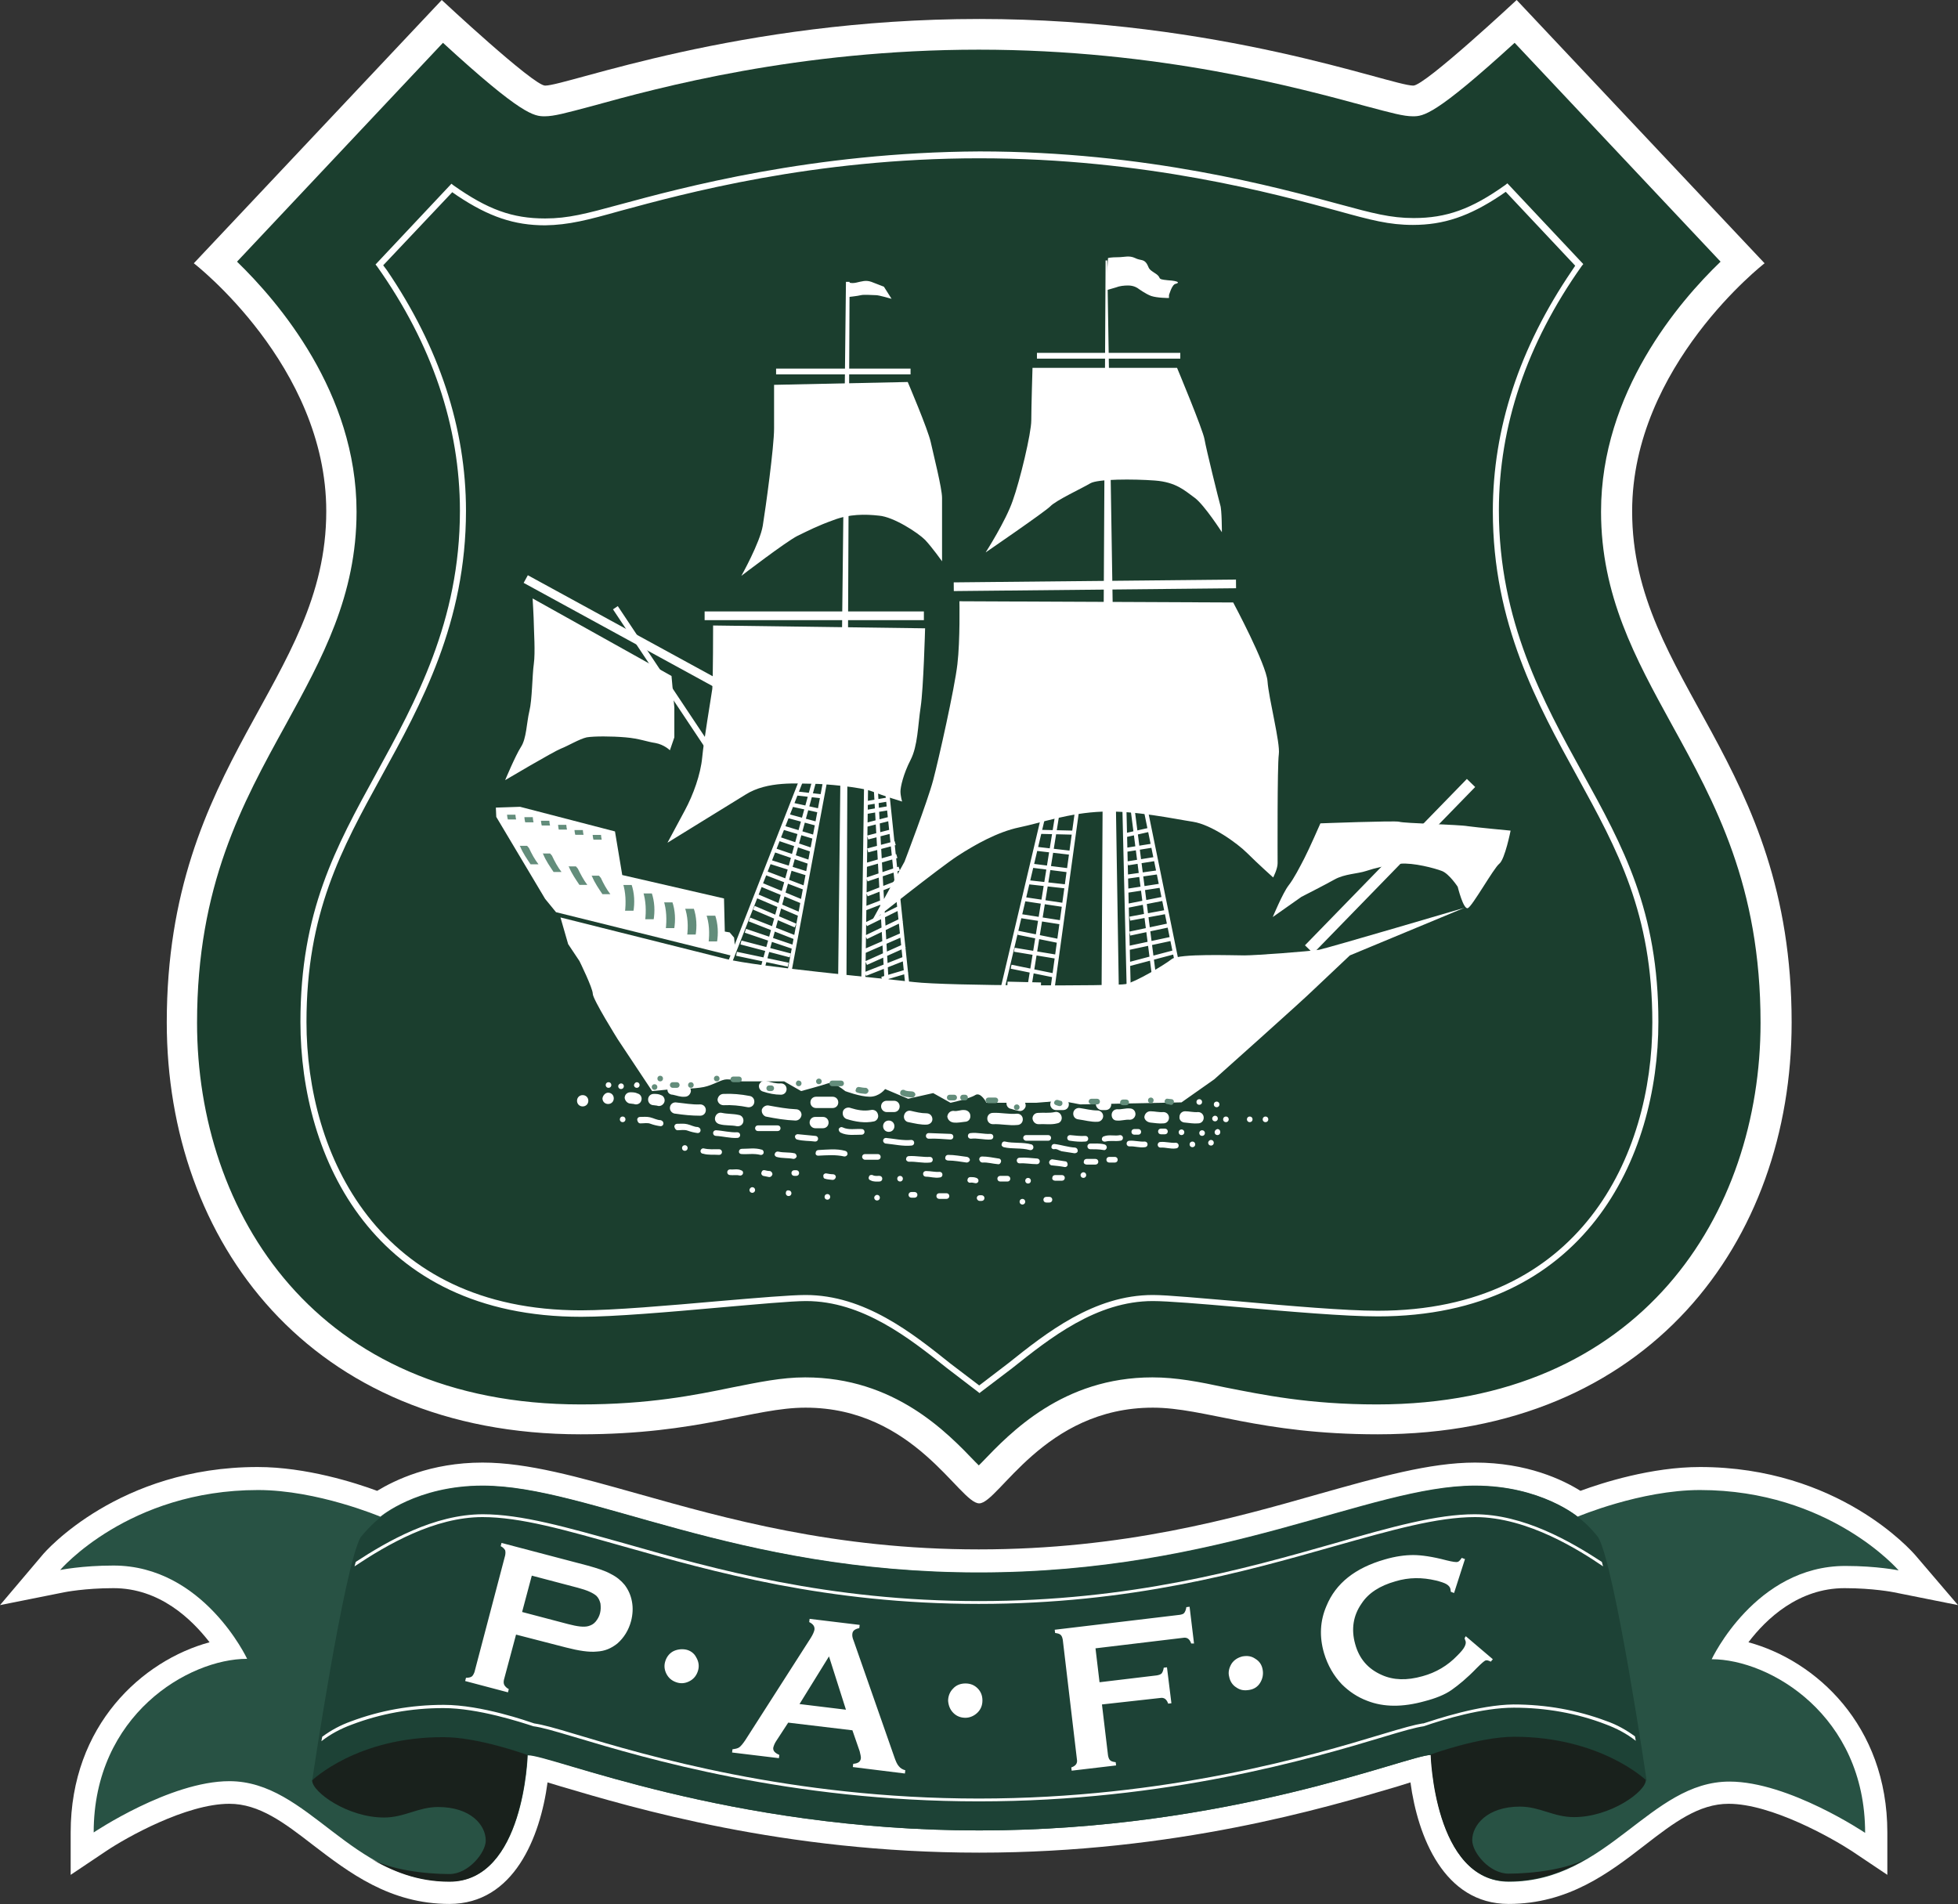 <?xml version="1.0" encoding="utf-8"?>
<!-- Generator: Adobe Illustrator 23.1.0, SVG Export Plug-In . SVG Version: 6.00 Build 0)  -->
<svg version="1.1" id="Layer_1" xmlns:v="https://vecta.io/nano"
	 xmlns="http://www.w3.org/2000/svg" xmlns:xlink="http://www.w3.org/1999/xlink" x="0px" y="0px" width="484.9px" height="471.6px"
	 viewBox="0 0 484.9 471.6" style="enable-background:new 0 0 484.9 471.6;" xml:space="preserve">
<rect x="0" y="0" width="484.9" height="471.6" fill="#333333" stroke="none"/>
<style type="text/css">
	.st0{fill:#FFFFFF;}
	.st1{fill:#1B3E2E;}
	.st2{clip-path:url(#SVGID_2_);}
	.st3{fill:#285244;}
	.st4{fill:#1D4236;}
	.st5{fill:#19211C;}
	.st6{fill-rule:evenodd;clip-rule:evenodd;fill:#FFFFFF;}
	.st7{fill:none;stroke:#FFFFFF;stroke-width:1.432;stroke-miterlimit:3.484;}
	.st8{fill:none;stroke:#FFFFFF;stroke-width:2.155;stroke-miterlimit:3.484;}
	.st9{fill:none;stroke:#FFFFFF;stroke-width:2.865;stroke-miterlimit:3.484;}
	.st10{fill-rule:evenodd;clip-rule:evenodd;fill:#638D7B;}
	.st11{fill:none;stroke:#FFFFFF;stroke-width:0.723;stroke-linejoin:round;stroke-miterlimit:3.484;}
	.st12{fill:none;stroke:#FFFFFF;stroke-width:1.001;stroke-miterlimit:3.484;}
</style>
<path class="st0" d="M242.5,372.3c4.8,0,16-23.7,43-23.7c12.9,0,26.3,6.6,55.7,6.6c67.2,0,102.5-47.8,102.5-102
	c0-64.9-39.5-84.3-39.5-126.6c0-36,32.8-61.4,32.8-61.4L375.6,0c0,0-22.7,21.2-25.6,21.2c-5.5,0-47.9-16.5-107.5-16.5
	S140.5,21.2,135,21.2c-2.9,0-25.6-21.2-25.6-21.2L48,65.2c0,0,32.8,25.3,32.8,61.4c0,42.3-39.5,61.7-39.5,126.6
	c0,54.1,35.3,102,102.5,102c29.3,0,42.8-6.6,55.7-6.6C226.5,348.6,237.6,372.3,242.5,372.3"/>
<path class="st1" d="M58.7,64.8c10.2,9.9,29.6,32.4,29.6,61.9c0,20.8-8.5,36.3-17.5,52.7c-10.8,19.6-22,39.9-22,73.9
	c0,47,29.4,94.5,95,94.5c16.9,0,28.3-2.3,37.5-4.2c6.6-1.3,12.2-2.5,18.1-2.5c22.2,0,35.2,13.7,42.2,21l0.8,0.8l0.8-0.8
	c7-7.3,20-21,42.2-21c5.9,0,11.6,1.1,18.1,2.5c9.2,1.8,20.6,4.2,37.5,4.2c65.6,0,95-47.4,95-94.5c0-34-11.2-54.3-22-73.9
	c-9-16.4-17.5-31.9-17.5-52.7c0-29.5,19.3-52,29.6-61.9l-51-54.2c-19.7,18-22.6,18.2-25.2,18.2c-2.3,0-5.2-0.8-11.6-2.5
	c-16.6-4.5-51.2-14-95.9-14s-79.3,9.4-95.9,14c-6.4,1.7-9.3,2.5-11.6,2.5c-2.6,0-5.6-0.2-25.2-18.2L58.7,64.8"/>
<path class="st0" d="M153.7,52.2L153.7,52.2c15.5-4.2,47.7-13,88.8-13s73.3,8.8,88.7,13c8.3,2.3,12.8,3.5,18.7,3.5
	c7.6,0,13.9-2.1,21.7-7.3l1.3-0.9l17.2,18.3l-0.8,1.2c-13,19.1-19.6,39.1-19.6,59.6c0,27.8,11.1,47.9,20.9,65.7
	c10,18.2,18.6,33.9,18.6,60.9c0,32.9-17.8,71.4-68,71.4c-8,0-21.9-1.2-34.1-2.3c-9.7-0.8-17.9-1.6-21.6-1.6
	c-14.6,0-26.4,9.4-35.8,16.9c0,0-7.2,5.5-7.2,5.5l-7.1-5.4c-9.5-7.6-21.3-17-35.9-17c-3.7,0-11.9,0.7-21.3,1.5
	c-12.5,1.1-26.3,2.3-34.3,2.3c-50.2,0-68-38.5-68-71.4c0-27,8.6-42.7,18.6-60.9c9.8-17.8,20.9-38,20.9-65.7
	c0-20.4-6.6-40.5-19.6-59.6l-0.9-1.2L112,47.6l1.3,0.9c7.8,5.2,14.1,7.3,21.7,7.3C140.9,55.7,145.5,54.5,153.7,52.2L153.7,52.2z
	 M153.3,50.7c-8.1,2.2-12.6,3.4-18.3,3.4c-8.1,0-14.2-2.2-22.7-8.2l-0.5-0.4l-18.8,20l0.4,0.5c13.6,19.2,20.5,39.6,20.5,60.5
	c0,27.4-11,47.3-20.7,65c-10.1,18.4-18.8,34.2-18.8,61.6c0,33.7,18.2,73,69.5,73c8.1,0,22-1.2,34.3-2.3c9.2-0.8,17.8-1.6,21.4-1.6
	c14,0,25.6,9.2,34.9,16.6l8.1,6.2c0.1-0.1,0.2-0.2,0.2-0.2l7.9-6c9.3-7.4,20.8-16.6,34.8-16.6c3.6,0,12.2,0.7,21.2,1.5
	c12.5,1.1,26.4,2.3,34.5,2.3c51.3,0,69.5-39.3,69.5-73c0-27.4-8.7-43.3-18.8-61.6c-9.7-17.6-20.7-37.6-20.7-65
	c0-20.9,6.9-41.3,20.5-60.5l0.4-0.5l-18.8-20l-0.5,0.4c-8.4,6-14.6,8.2-22.7,8.2c-5.7,0-10.2-1.2-18.3-3.4
	c-15.5-4.2-47.9-13.1-89.2-13.1C201.2,37.7,168.8,46.5,153.3,50.7"/>
<g>
	<defs>
		<rect id="SVGID_1_" y="361.3" width="484.9" height="110.3"/>
	</defs>
	<clipPath id="SVGID_2_">
		<use xlink:href="#SVGID_1_"  style="overflow:visible;"/>
	</clipPath>
	<g class="st2">
		<path class="st0" d="M326.9,369.9c-21.7,6.2-48.7,13.8-84.5,13.8s-62.8-7.7-84.5-13.8c-14.6-4.1-27.2-7.7-38.4-7.7
			c-12.9,0-21.8,4.4-26.1,7c-5.4-2-17.6-5.9-29.6-5.9c-34.3,0-52.6,20.9-53.3,21.8L0,397.5l16-3.2c0,0,5-1,12.1-1
			c11.4,0,19.3,7.6,23.8,13.4c-16.6,4.5-34.4,20.5-34.4,47.1v10.5l8.8-5.9c4.9-3.3,19.8-11.7,30.5-11.7c7.4,0,13.6,4.7,20.7,10.2
			c8.9,6.8,19,14.6,33.8,14.6c16,0,22.5-16.6,24.3-30.1l3.3,1c17.9,5.3,55.1,16.4,103.6,16.4s85.7-11.1,103.6-16.4l3.2-1
			c1.8,13.4,8.3,30.1,24.3,30.1c14.8,0,24.9-7.7,33.8-14.6c7.1-5.5,13.3-10.2,20.7-10.2c10.6,0,25.6,8.5,30.5,11.7l8.8,5.9l0-10.5
			c0-26.6-17.8-42.6-34.4-47.1c4.4-5.8,12.4-13.4,23.8-13.4c7.1,0,12.1,1,12.1,1l16,3.2l-10.6-12.4c-0.8-0.9-19-21.8-53.3-21.8
			c-12,0-24.2,3.9-29.6,5.9c-4.3-2.7-13.2-7-26.1-7C354.1,362.2,341.5,365.8,326.9,369.9"/>
	</g>
</g>
<path class="st3" d="M242.5,453.3c62.1,0,106.2-18.7,111.9-18.7c0,0,0.8,31.4,19.3,31.4c24.5,0,34.9-24.8,54.6-24.8
	c14.7,0,33.6,12.7,33.6,12.7c0-29.1-23.6-43-38-43c0,0,10.8-23.1,33.1-23.1c7.9,0,13.2,1.1,13.2,1.1S453.1,369,421,369
	c-14.7,0-30.3,6.6-30.3,6.6s-9.1-7.7-25.4-7.7c-26.3,0-62.3,21.5-122.9,21.5s-96.6-21.5-122.9-21.5c-16.3,0-25.3,7.7-25.3,7.7
	S78.6,369,63.9,369c-32.1,0-49,19.8-49,19.8s5.4-1.1,13.2-1.1c22.3,0,33.1,23.1,33.1,23.1c-14.5,0-38,13.9-38,43
	c0,0,18.9-12.7,33.6-12.7c19.7,0,30,24.8,54.6,24.8c18.5,0,19.3-31.4,19.3-31.4C136.2,434.5,180.3,453.3,242.5,453.3"/>
<path class="st4" d="M242.5,453.3c62.1,0,106.2-18.7,111.9-18.7c0,0,12-4.4,20.7-4.4c21.5,0,32.7,10.8,32.7,10.8s-7.8-53-12-60.3
	c-2.5-3.2-5-5-5-5s-9.1-7.7-25.4-7.7c-26.3,0-62.3,21.5-122.9,21.5s-96.6-21.5-122.9-21.5c-16.3,0-25.3,7.7-25.3,7.7s-2.4,1.8-5,5
	c-4.1,7.3-12,60.3-12,60.3s11.2-10.7,32.7-10.7c8.7,0,20.7,4.4,20.7,4.4C136.2,434.5,180.3,453.3,242.5,453.3"/>
<path class="st0" d="M330.5,382.2L330.5,382.2c-22.5,6.4-50.5,14.3-88,14.3s-65.5-7.9-87.9-14.3c-14.3-4-25.5-7.2-35-7.2
	c-12.1,0-23.7,6.7-31.5,11.8l-0.3,1.1c8.1-5.4,19.8-12.2,31.7-12.2c9.4,0,20.5,3.2,34.7,7.2c22.6,6.4,50.6,14.3,88.2,14.3
	s65.6-7.9,88.1-14.3c14.2-4,25.4-7.2,34.8-7.2c13.1,0,26.1,8.4,31.7,12.2l-0.3-1.1c-7.8-5.1-19.4-11.8-31.5-11.8
	C355.9,375,344.7,378.1,330.5,382.2 M352.5,426.8L352.5,426.8l-0.2,0c-1.9,0.3-4.8,1.1-10.1,2.7c-17.2,5.2-53.1,15.9-99.8,15.9
	c-46.6,0-82.5-10.7-99.8-15.9c-5.3-1.6-8.2-2.4-10.3-2.7c-1.5-0.5-13-4.6-22.4-4.6c-8.1,0-15.8,1.4-23,4.1c-2.5,0.9-4.8,2.1-7.1,3.8
	l-0.2,1.1c2.3-1.8,4.8-3.1,7.5-4.1c7.1-2.7,14.7-4.1,22.7-4.1c8.6,0,19.2,3.5,22.3,4.5c2.2,0.3,4.9,1.1,10.3,2.7
	c17.3,5.2,53.3,15.9,100,15.9c46.7,0,82.7-10.7,100-15.9c5.3-1.6,8.1-2.4,10.2-2.7c4.9-1.7,14.5-4.6,22.3-4.6c8,0,15.7,1.4,22.7,4.1
	c2.7,1,5.2,2.3,7.5,4.1l-0.2-1.1c-2.2-1.6-4.5-2.9-7.1-3.8c-7.2-2.7-14.9-4.1-23-4.1C366.3,422.2,355.6,425.8,352.5,426.8"/>
<path class="st5" d="M77.3,440.9c0,2.9,8.8,9.2,17.8,9.2c5.1,0,8.4-2.6,13.4-2.6c8.1,0,11.8,4.5,11.8,8.3c0,3-4.3,8.3-9,8.3
	c-5.7,0-15.1-1-20.1-4.2c5.8,3.5,12.2,6.1,20.1,6.1c18.5,0,19.3-31.4,19.3-31.4s-12-4.4-20.7-4.4C88.4,430.1,77.3,440.9,77.3,440.9
	 M375,430.1c-8.7,0-20.7,4.4-20.7,4.4s0.8,31.4,19.3,31.4c7.9,0,14.4-2.6,20.1-6.1c-5,3.2-14.5,4.2-20.1,4.2c-4.7,0-9-5.2-9-8.3
	c0-3.7,3.7-8.3,11.8-8.3c5,0,8.3,2.6,13.4,2.6c9,0,17.8-6.3,17.8-9.2C407.7,440.9,396.5,430.1,375,430.1"/>
<g>
	<path class="st0" d="M129.3,399.2l11.4,3c2.3,0.6,3.9,0.8,5,0.5c0.7-0.2,1.3-0.5,1.8-1.1c0.5-0.6,0.9-1.3,1.1-2.1
		c0.2-0.8,0.2-1.6,0.1-2.4c-0.2-0.8-0.5-1.4-1-1.9c-0.8-0.7-2.3-1.4-4.6-2l-11.4-3L129.3,399.2z M127.8,404.8l-3,11.2
		c-0.1,0.5-0.1,0.9,0.1,1.3c0.2,0.3,0.5,0.7,1.1,1l-0.2,0.8l-10.6-2.8l0.2-0.8c0.6,0,1.1-0.1,1.4-0.3c0.3-0.2,0.5-0.6,0.7-1.1
		l7.6-28.9c0.1-0.5,0.1-0.9,0-1.3c-0.2-0.3-0.5-0.7-1.1-1l0.2-0.8l21.3,5.6c2.5,0.7,4.4,1.3,5.8,2.1c1.4,0.7,2.5,1.6,3.4,2.7
		c0.9,1.2,1.5,2.5,1.8,4.1c0.3,1.6,0.2,3.2-0.2,4.8c-0.6,2.3-1.8,4.2-3.4,5.6c-1.5,1.2-3.1,1.9-5.1,2c-1.9,0.2-4.5-0.2-7.6-1
		L127.8,404.8 M169.8,408.5c1.1,0.2,2.1,0.9,2.6,1.9c0.6,1,0.8,2.1,0.5,3.2c-0.3,1.1-0.9,2-1.9,2.6c-1,0.6-2.1,0.8-3.2,0.5
		c-1.1-0.3-2-0.9-2.6-1.9c-0.6-1-0.8-2.1-0.5-3.2c0.3-1.1,0.9-2,1.9-2.6C167.5,408.5,168.7,408.3,169.8,408.5 M209.5,423.4
		l-4.2-13.2l-7.3,11.8L209.5,423.4z M211.1,428.5l-15.9-1.9l-3,4.6c-0.4,0.6-0.6,1.2-0.7,1.6c-0.1,0.8,0.4,1.3,1.5,1.8l-0.1,0.8
		l-11.6-1.4l0.1-0.8c0.7-0.1,1.3-0.2,1.7-0.5s0.9-0.9,1.5-1.8l16.2-25.3c0.5-0.8,0.8-1.5,0.9-2c0.1-0.8-0.3-1.4-1.3-1.9l0.1-0.8
		l12.4,1.5l-0.1,0.8c-1,0.2-1.6,0.6-1.7,1.3c-0.1,0.5,0,1.1,0.3,1.8l10,28.6c0.4,1.2,0.8,2.1,1.2,2.5c0.4,0.5,0.9,0.8,1.6,1
		l-0.1,0.8l-12.9-1.6l0.1-0.8c1.2-0.1,1.8-0.5,1.9-1.4c0-0.4-0.1-0.9-0.3-1.7L211.1,428.5 M239.1,416.9c1.2,0,2.2,0.4,3,1.2
		c0.8,0.8,1.2,1.8,1.2,3c0,1.2-0.4,2.2-1.2,3c-0.8,0.8-1.9,1.3-3,1.3c-1.2,0-2.2-0.4-3-1.2s-1.2-1.8-1.3-3c0-1.1,0.4-2.2,1.2-3
		C236.8,417.3,237.9,416.9,239.1,416.9 M272.9,422.1l1.5,12.6c0.1,0.5,0.2,0.9,0.5,1.2s0.7,0.4,1.4,0.5l0.1,0.8l-11,1.3l-0.1-0.8
		c0.6-0.2,1-0.5,1.2-0.8s0.3-0.7,0.2-1.2l-3.5-29.6c-0.1-0.5-0.2-0.9-0.5-1.2s-0.7-0.4-1.4-0.5l-0.1-0.8l31-3.7
		c0.5-0.1,0.9-0.2,1.1-0.5c0.2-0.3,0.4-0.7,0.5-1.4l0.8-0.1l1.1,9.1L295,407c-0.2-0.6-0.5-1-0.8-1.2c-0.3-0.2-0.7-0.3-1.2-0.2
		l-21.7,2.6l1,8.4l14.2-1.7c0.5-0.1,0.9-0.2,1.2-0.5c0.2-0.3,0.4-0.7,0.5-1.4l0.8-0.1l1.1,8.9l-0.8,0.1c-0.2-0.6-0.5-1-0.8-1.2
		c-0.3-0.2-0.7-0.3-1.2-0.2L272.9,422.1 M307.7,410.2c1.2-0.2,2.2-0.1,3.2,0.6c1,0.6,1.6,1.5,1.8,2.7c0.2,1.1,0,2.2-0.6,3.2
		c-0.6,1-1.5,1.6-2.7,1.8c-1.2,0.2-2.2,0.1-3.2-0.6c-1-0.6-1.6-1.6-1.8-2.7c-0.3-1.1,0-2.2,0.6-3.2
		C305.6,411.1,306.5,410.5,307.7,410.2 M363,405.2l6.7,5.7l-0.5,0.6c-0.6-0.3-1-0.4-1.3-0.3s-1,0.7-2.2,1.9
		c-2.4,2.5-4.5,4.2-6.2,5.4s-4,2.1-6.7,2.8c-5.4,1.5-10.1,1.5-14.2-0.1c-2.4-0.9-4.5-2.3-6.3-4.1c-2-2.1-3.5-4.7-4.4-7.7
		c-1.2-4.1-1-8,0.6-11.7c2.3-5.6,7.1-9.4,14.4-11.5c2.7-0.8,5.1-1.1,7.1-1.1s4.8,0.4,8.2,1.3c1.6,0.4,2.5,0.5,2.8,0.4
		c0.3-0.1,0.6-0.4,1-1l0.8,0.3l-2.7,8.4l-0.8-0.3c0-0.2-0.1-0.5-0.1-0.7c-0.1-0.5-0.5-0.9-1-1.2s-1.4-0.6-2.6-0.9
		c-3.4-0.8-6.7-0.8-10,0.2c-3.9,1.1-6.7,2.9-8.4,5.5c-2.1,3-2.6,6.4-1.6,10c1,3.7,3.2,6.2,6.6,7.7c2.9,1.3,6.2,1.4,10.1,0.3
		c3.3-0.9,6.2-2.6,8.6-5.1c0.9-0.9,1.5-1.6,1.8-2.2s0.4-1.1,0.2-1.5c-0.1-0.2-0.1-0.4-0.2-0.6L363,405.2"/>
	<path class="st6" d="M191.8,95.3l33-0.7c0,0,5,11.7,5.7,14.9c0.7,3.2,2.8,11.4,2.8,13.8V139c0,0-2.5-3.5-4.2-5.3
		c-1.8-1.8-7.8-5.7-11.4-6c-3.5-0.4-7.4-0.4-11.3,1.1c-3.9,1.4-6,2.5-8.9,3.9c-2.8,1.4-13.9,9.9-13.9,9.9s4.6-8.2,5.3-12.4
		c0.7-4.3,2.8-19.5,2.8-24.1V95.3 M255.7,91.1h35.8c0,0,6.4,15.3,6.8,17.7s3.6,15.3,3.9,16.3c0.4,1.1,0.4,6.7,0.4,6.7
		s-4.3-6.7-6.7-8.5c-2.5-1.8-4.6-3.9-9.9-4.3c-5.3-0.4-14.2-0.4-16,0.7c-1.8,1.1-8.5,4.2-9.9,5.7c-1.4,1.4-16,11.4-16,11.4
		s5-7.8,6.7-12.8c1.8-5,4.6-16.7,4.6-19.9S255.7,91.1,255.7,91.1 M176.6,154.9l52.5,0.7c0,0-0.4,14.9-1.1,19.5
		c-0.7,4.6-0.7,9.6-2.5,13.1s-2.5,6.7-2.5,7.8c0,1.1,0.4,2.5,0.4,2.5s-4.6-1.4-7.4-2.5c-2.8-1.1-11.9-1.9-14.7-1.9
		c-3.6,0-11.2-0.8-16.7,2.7l-19.3,11.9l4.3-8c2.1-3.9,3.9-8.9,4.3-13.1c0.4-4.3,2.1-14.2,2.5-17
		C176.6,167.7,176.6,154.9,176.6,154.9 M237.6,148.9l67.8,0.3c0,0,8.2,15.3,8.5,19.5c0.3,4.3,3.2,15.3,2.8,18.1s-0.3,25.6-0.3,27
		c0,1.4-1.1,3.5-1.1,3.5s-3.9-3.5-6.4-6c-2.5-2.5-8.9-7.1-13.5-7.8c-4.6-0.7-14.2-2.8-22.4-2.5c-8.2,0.3-15.3,2.8-20.6,3.9
		c-5.3,1.1-11,4.3-15.3,7.1c-4.3,2.8-21.3,16.3-21.3,16.3l8.2-14.9c0,0,5.7-14.9,7.1-20.2c1.4-5.3,5.3-22.7,6-28.7
		S237.6,148.9,237.6,148.9 M131.9,148.2l34.4,19.2l0.7,7.8v7.4l-1.1,3.2c0,0-1.4-1.4-3.6-1.8c-2.1-0.3-3.9-1.1-7.4-1.4
		c-3.5-0.3-7.8-0.3-9.6,0c-1.8,0.4-4.6,2.1-6.4,2.8c-1.8,0.7-13.8,7.8-13.8,7.8s2.5-6,3.9-8.2c1.4-2.1,1.4-6,2.1-8.9
		c0.7-2.8,0.7-8.9,1.1-11.7c0.4-2.8,0-8.5,0-9.9C132.2,153.2,131.9,148.2,131.9,148.2 M327,203.9c0,0,18.5-0.7,19.5-0.4
		c1.1,0.4,14.9,0.7,17,1.1c2.1,0.3,10.6,1.1,10.6,1.1s-1.4,7.1-2.8,8.2c-1.4,1.1-6.7,10.6-7.8,11c-1.1,0.4-2.5-5.3-2.5-5.3
		s-2.1-3.2-3.9-3.9c-1.8-0.7-7.1-2.1-10.3-1.8c-3.2,0.3-6.4,1.1-8.5,1.8c-2.1,0.7-5.3,0.7-7.8,2.1c-2.5,1.4-8.2,4.3-8.2,4.3l-7.1,5
		c0,0,2.5-6,3.9-7.8c1.4-1.8,2.8-4.6,3.9-6.7C324.2,210.3,327,203.9,327,203.9"/>
</g>
<g>
	<path class="st7" d="M192.2,92h33.3 M256.8,88.1h35.5"/>
	<path class="st8" d="M174.5,152.5h54.3 M236.2,145.3l69.9-0.7 M130.2,143.4l48.5,26.5"/>
	<path class="st9" d="M324.2,235.1l40.1-41.2"/>
</g>
<g>
	<path class="st6" d="M274.2,64.5h-0.4l-1,182.7l4.3-0.7L274.2,64.5 M209.5,69.8l-2,178.5l2.1,0.3l0.8-178.8L209.5,69.8"/>
	<path class="st6" d="M220.8,74c0,0-3.1-0.9-3.8-0.9c-0.7,0-3.1-0.2-3.8,0s-3.5,0.5-3.5,0.5l0.2-3.8c0,0,0.7,0.5,2.1,0.2
		s2.4-0.7,3.8-0.2l3.1,1.2L220.8,74 M289.4,73.8c0,0-2.8,0-4.3-0.5c-1.4-0.5-3.3-1.9-3.3-1.9s-0.9-0.7-2.4-0.7c-1,0-2.1,0.1-3.1,0.5
		l-2.4,0.7l0.5-8c0,0,0.7-0.2,2.4-0.2c1.7,0,2.8-0.5,4.3,0.2c1.4,0.7,2.1,0.2,2.9,1.4c0.7,1.2,0.2,1.2,2.1,2.4
		c1.9,1.2,0,1.4,3.1,1.7c3.1,0.2,2.8,0.7,1.9,0.9c-0.9,0.2-1.6,2.8-1.6,2.8V73.8 M138.8,227.2l41.1,10.3c7.6,1.9,37.8,4.7,46.4,5.7
		c8.5,1,50.2,1,52.5,0.5c2.4-0.5,9.5-4.7,11.4-6.2c1.9-1.4,15.1-0.9,18-0.9c2.8,0,16.1-1,18.5-1.4c2.4-0.5,36-10.4,36-10.4
		l-28.4,11.8l-9,8.5c-2.4,2.4-24.6,22.2-24.6,22.2l-8.1,5.7l-25.1,0.5l-4.7-0.9l-6.2,0.5h-12.3c0,0-1.4-2.8-2.8-1.9
		c-1.4,0.9-6.1,1.9-6.1,1.9l-4.3-2.4l-6.2,1.4l-5.7-2.4c0,0-1.4,1.9-3.8,1.9c-2.4,0-6.1-1.4-6.1-1.4s-2.8-2.4-4.3-1.9
		c-1.4,0.5-6.6,1.9-6.6,1.9l-4.2-2.4h-10.4c0,0-2.4-0.5-3.8-0.5c-1.4,0-3.3,1.4-5.7,1.9c-2.4,0.5-7.6,0.5-7.6,0.5l-5.2,0.5
		l-8.5-12.8c0,0-6.2-9.9-6.2-11.3c0-1.4-3.3-8.1-3.3-8.1l-2.8-4.2L138.8,227.2 M122.8,200l0.1,2.3l12.1,20.3l2.7,3.3l43.6,10.8
		l0.7-2.3l-0.2-2.2l-1.1-1.3l-1.2-0.2l-0.2-8.2l-25.2-5.8l-1.8-10.8l-23.5-6.1L122.8,200"/>
</g>
<path class="st10" d="M128,201.4c0,0.7,0.1,1.3,0.3,1.9h-2.8c-0.2-0.6-0.3-1.3-0.3-1.9H128"/>
<path class="st11" d="M128,201.4c0,0.7,0.1,1.3,0.3,1.9h-2.8c-0.2-0.6-0.3-1.3-0.3-1.9H128z"/>
<path class="st10" d="M132.3,202c0,0.7,0.1,1.3,0.3,2h-2.8c-0.2-0.6-0.3-1.3-0.3-2H132.3"/>
<path class="st11" d="M132.3,202c0,0.7,0.1,1.3,0.3,2h-2.8c-0.2-0.6-0.3-1.3-0.3-2H132.3z"/>
<path class="st10" d="M136.4,202.9c0,0.7,0.1,1.3,0.3,1.9h-2.8c-0.2-0.6-0.3-1.3-0.3-1.9H136.4"/>
<path class="st11" d="M136.4,202.9c0,0.7,0.1,1.3,0.3,1.9h-2.8c-0.2-0.6-0.3-1.3-0.3-1.9H136.4z"/>
<path class="st10" d="M140.6,203.9c0,0.7,0.1,1.3,0.3,1.9h-2.8c-0.2-0.6-0.2-1.3-0.3-1.9H140.6"/>
<path class="st11" d="M140.6,203.9c0,0.7,0.1,1.3,0.3,1.9h-2.8c-0.2-0.6-0.2-1.3-0.3-1.9H140.6z"/>
<path class="st10" d="M144.7,205.2c0,0.7,0.1,1.3,0.3,1.9h-2.8c-0.2-0.6-0.3-1.3-0.3-1.9H144.7"/>
<path class="st11" d="M144.7,205.2c0,0.7,0.1,1.3,0.3,1.9h-2.8c-0.2-0.6-0.3-1.3-0.3-1.9H144.7z"/>
<path class="st10" d="M149.2,206.4c0,0.7,0.1,1.3,0.3,1.9h-2.8c-0.2-0.6-0.3-1.3-0.3-1.9H149.2"/>
<path class="st11" d="M149.2,206.4c0,0.7,0.1,1.3,0.3,1.9h-2.8c-0.2-0.6-0.3-1.3-0.3-1.9H149.2z"/>
<path class="st10" d="M156.7,218.8c0.8,2.3,0.9,4.8,0.5,7.1h-2.8c0.3-2.4,0.2-4.9-0.5-7.1H156.7"/>
<path class="st11" d="M156.7,218.8c0.8,2.3,0.9,4.8,0.5,7.1h-2.8c0.3-2.4,0.2-4.9-0.5-7.1H156.7z"/>
<path class="st10" d="M161.7,220.9c0.8,2.3,0.9,4.8,0.5,7.1h-2.8c0.3-2.4,0.2-4.9-0.5-7.1H161.7"/>
<path class="st11" d="M161.7,220.9c0.8,2.3,0.9,4.8,0.5,7.1h-2.8c0.3-2.4,0.2-4.9-0.5-7.1H161.7z"/>
<path class="st10" d="M166.8,223.1c0.8,2.3,0.9,4.8,0.5,7.1h-2.8c0.3-2.4,0.2-4.9-0.5-7.1H166.8"/>
<path class="st11" d="M166.8,223.1c0.8,2.3,0.9,4.8,0.5,7.1h-2.8c0.3-2.4,0.2-4.9-0.5-7.1H166.8z"/>
<path class="st10" d="M172.1,224.7c0.8,2.3,0.9,4.8,0.5,7.1h-2.8c0.3-2.4,0.2-4.9-0.6-7.1H172.1"/>
<path class="st11" d="M172.1,224.7c0.8,2.3,0.9,4.8,0.5,7.1h-2.8c0.3-2.4,0.2-4.9-0.6-7.1H172.1z"/>
<path class="st10" d="M177.4,226.4c0.8,2.3,0.9,4.8,0.5,7.1h-2.8c0.3-2.4,0.2-4.9-0.6-7.1H177.4"/>
<path class="st11" d="M177.4,226.4c0.8,2.3,0.9,4.8,0.5,7.1h-2.8c0.3-2.4,0.2-4.9-0.6-7.1H177.4z"/>
<path class="st10" d="M130.7,209.1l0.6,0.7c0.7,1.5,1.4,2.8,2.4,4.1l0.3,0.5h-2.8c-1-1.5-2-2.9-2.7-4.6l-0.6-0.7L130.7,209.1"/>
<path class="st11" d="M130.7,209.1l0.6,0.7c0.7,1.5,1.4,2.8,2.4,4.1l0.3,0.5h-2.8c-1-1.5-2-2.9-2.7-4.6l-0.6-0.7L130.7,209.1z"/>
<path class="st10" d="M136.4,211l0.6,0.7c0.7,1.5,1.4,2.8,2.4,4.1l0.3,0.5h-2.8c-1-1.5-2-2.9-2.7-4.6l-0.6-0.7L136.4,211"/>
<path class="st11" d="M136.4,211l0.6,0.7c0.7,1.5,1.4,2.8,2.4,4.1l0.3,0.5h-2.8c-1-1.5-2-2.9-2.7-4.6l-0.6-0.7L136.4,211z"/>
<path class="st10" d="M142.8,214.2l0.6,0.7c0.7,1.4,1.4,2.8,2.4,4.1l0.3,0.5h-2.8c-1-1.5-2-2.9-2.7-4.6l-0.6-0.7L142.8,214.2"/>
<path class="st11" d="M142.8,214.2l0.6,0.7c0.7,1.4,1.4,2.8,2.4,4.1l0.3,0.5h-2.8c-1-1.5-2-2.9-2.7-4.6l-0.6-0.7L142.8,214.2z"/>
<path class="st10" d="M148.5,216.5l0.6,0.7c0.7,1.5,1.4,2.8,2.4,4.1l0.3,0.5h-2.8c-1-1.5-2-2.9-2.7-4.6l-0.6-0.7L148.5,216.5"/>
<path class="st11" d="M148.5,216.5l0.6,0.7c0.7,1.5,1.4,2.8,2.4,4.1l0.3,0.5h-2.8c-1-1.5-2-2.9-2.7-4.6l-0.6-0.7L148.5,216.5z"/>
<g>
	<path class="st6" d="M167.3,275.8c2,0.3,4,0.5,6.1,0.5c0.8,0,1.4-0.6,1.4-1.4c0-0.8-0.6-1.4-1.4-1.4c-2,0.1-4-0.3-6.1-0.5
		c-0.8,0-1.4,0.6-1.4,1.4C165.9,275.2,166.6,275.8,167.3,275.8 M179.2,273.7c2-0.1,4,0.1,6,0.5c0.8,0.1,1.5-0.4,1.6-1.2
		c0.1-0.8-0.4-1.5-1.2-1.6c0,0,0,0,0,0c-2.1-0.4-4.2-0.6-6.4-0.5c-0.8,0-1.4,0.6-1.5,1.4C177.7,273,178.3,273.7,179.2,273.7
		C179.1,273.7,179.1,273.7,179.2,273.7 M189.6,276.5c2.5,0.5,4.9,0.9,7.4,1c0.8,0,1.4-0.6,1.5-1.4c0-0.8-0.6-1.4-1.4-1.4
		c-2.2-0.1-4.4-0.5-6.6-0.9c-0.7-0.2-1.5,0.2-1.8,0.9c0,0,0,0,0,0C188.5,275.4,188.9,276.2,189.6,276.5 M202.1,274.4h4.1
		c0.8,0,1.4-0.6,1.4-1.4c0-0.8-0.6-1.4-1.4-1.4h-4.1c-0.8,0-1.4,0.6-1.4,1.4C200.7,273.8,201.3,274.4,202.1,274.4 M209.6,277.1
		c2.2,0.7,4.6,1.1,6.9,0.6c0.7-0.2,1.2-1,0.9-1.8c-0.2-0.8-1-1.2-1.8-1c-1.7,0.3-3.3,0-4.9-0.5c-0.7-0.3-1.6,0-1.9,0.7
		C208.5,276,208.9,276.8,209.6,277.1 M219.6,275.4h1.8c0.8,0,1.4-0.6,1.4-1.4c0,0,0,0,0,0c0-0.8-0.6-1.4-1.4-1.4h-1.8
		c-0.8,0-1.4,0.6-1.4,1.4c0,0,0,0,0,0C218.2,274.7,218.8,275.4,219.6,275.4 M225,277.9c1.5,0.3,3.1,0.7,4.6,0.6
		c0.8-0.1,1.4-0.7,1.3-1.5c-0.1-0.8-0.7-1.3-1.5-1.3c-1.3,0-2.5-0.3-3.8-0.6c-0.8-0.2-1.5,0.3-1.7,1.1c0,0,0,0,0,0
		C223.7,277,224.2,277.8,225,277.9 M236.2,278c0.9,0.1,1.9-0.1,2.8-0.2c0.8,0,1.4-0.7,1.3-1.5c0,0,0,0,0,0c0-0.8-0.7-1.4-1.5-1.4
		c-0.9-0.1-1.7,0.4-2.7,0.2c-0.8,0-1.4,0.6-1.5,1.4C234.7,277.3,235.3,277.9,236.2,278C236.1,278,236.1,278,236.2,278 M245.9,278.4
		c2-0.1,4,0.4,6,0.2c0.8,0,1.4-0.6,1.4-1.4c0,0,0,0,0,0c0-0.8-0.6-1.4-1.4-1.4c-2,0.2-4-0.3-6-0.2c-0.8,0-1.4,0.6-1.4,1.4
		C244.5,277.8,245.1,278.4,245.9,278.4 M257.2,278.4c1.5-0.1,3.1,0.2,4.6-0.2c0.8-0.1,1.3-0.9,1.1-1.7c-0.2-0.8-0.9-1.3-1.7-1.1
		c-1.3,0.3-2.7,0.1-4.1,0.2c-0.8,0-1.4,0.6-1.4,1.4C255.8,277.8,256.4,278.4,257.2,278.4 M267,277.2c1.6,0.2,3.2,0.7,4.8,0.6
		c0.8,0,1.4-0.7,1.4-1.4c0-0.8-0.7-1.4-1.4-1.4c-1.5,0-3-0.4-4.4-0.6c-0.8-0.1-1.5,0.4-1.6,1.2c0,0,0,0,0,0
		C265.7,276.4,266.2,277.1,267,277.2 M276.6,277.5c1.1,0.1,2.1-0.3,3.2-0.2c0.8,0,1.4-0.7,1.4-1.4c0-0.8-0.6-1.4-1.4-1.4
		c-1.1-0.1-2.1,0.3-3.1,0.2c-0.8,0-1.4,0.6-1.4,1.4S275.8,277.5,276.6,277.5 M284.9,278c1.1,0.1,2.1,0.3,3.2,0.2
		c0.8,0,1.4-0.6,1.4-1.4c0-0.8-0.6-1.4-1.4-1.4c-1.1,0.1-2.1-0.2-3.2-0.2c-0.8,0-1.4,0.6-1.5,1.4C283.4,277.3,284.1,277.9,284.9,278
		C284.9,278,284.9,278,284.9,278 M293.5,278c1.1,0.1,2.1,0.3,3.2,0.2c0.8,0,1.4-0.6,1.4-1.4c0-0.8-0.6-1.4-1.4-1.4c0,0,0,0,0,0
		c-1.1,0.1-2.2-0.2-3.2-0.2c-0.8,0-1.4,0.6-1.4,1.4C292,277.4,292.7,278,293.5,278"/>
	<path class="st6" d="M250.4,274.6c0.6,0.2,1.3,0.4,1.9,0.5c0.8,0.2,1.5-0.4,1.7-1.1c0.1-0.8-0.4-1.5-1.1-1.7
		c-0.7-0.1-1.3-0.4-1.9-0.5c-0.8-0.2-1.5,0.3-1.7,1.1C249.1,273.7,249.6,274.5,250.4,274.6C250.4,274.6,250.4,274.6,250.4,274.6
		 M261.5,274.9h1.8c0.8,0,1.4-0.6,1.4-1.4c0,0,0,0,0,0c0-0.8-0.6-1.4-1.4-1.4h-1.8c-0.8,0-1.4,0.6-1.4,1.4
		C260.1,274.2,260.7,274.9,261.5,274.9C261.5,274.9,261.5,274.9,261.5,274.9 M272.8,274.9h1c0.8,0,1.4-0.6,1.4-1.4
		c0-0.8-0.6-1.4-1.4-1.4h-1c-0.8,0-1.4,0.6-1.4,1.4C271.4,274.2,272.1,274.9,272.8,274.9C272.8,274.9,272.8,274.9,272.8,274.9
		 M188.9,270.3c1.5,0.5,3,0.8,4.5,0.8c0.8,0,1.4-0.6,1.4-1.4c0-0.8-0.6-1.4-1.4-1.4c-1.2,0.1-2.5-0.3-3.6-0.6
		c-0.7-0.3-1.5,0.2-1.8,0.9C187.8,269.3,188.2,270.1,188.9,270.3C188.9,270.3,188.9,270.3,188.9,270.3 M166.6,271.1
		c1,0.2,1.9,0.6,3,0.5c0.8,0,1.4-0.6,1.5-1.4c0-0.8-0.6-1.4-1.4-1.4c-1,0.1-2-0.5-3-0.5c-0.8,0-1.4,0.6-1.4,1.4
		C165.2,270.5,165.8,271.1,166.6,271.1 M161.9,273.7l0.8,0.1c0.7,0.3,1.5-0.1,1.8-0.8c0.3-0.7-0.1-1.6-0.8-1.8
		c-0.6-0.3-1.2-0.3-1.8-0.3c-0.8,0-1.4,0.6-1.4,1.4C160.5,273.1,161.1,273.7,161.9,273.7 M156.2,273.3l0.8,0.1
		c0.7,0.3,1.6-0.1,1.8-0.8c0,0,0,0,0,0c0.3-0.7-0.1-1.6-0.9-1.8c-0.6-0.3-1.2-0.3-1.8-0.3c-0.8,0-1.4,0.6-1.4,1.4
		C154.8,272.6,155.4,273.3,156.2,273.3 M178.2,278.4c1.4,0.4,2.9,0.2,4.3,0.5c0.8,0.1,1.5-0.4,1.6-1.2c0.1-0.8-0.4-1.5-1.2-1.6
		c-1.3-0.3-2.7-0.2-4.1-0.5c-0.8-0.2-1.5,0.3-1.7,1.1C176.9,277.5,177.4,278.2,178.2,278.4 M201.9,279.4h1.9c0.8,0,1.4-0.6,1.4-1.4
		c0-0.8-0.6-1.4-1.4-1.4h-1.9c-0.8,0-1.4,0.6-1.4,1.4C200.5,278.7,201.1,279.4,201.9,279.4 M218.7,278.9c0,0.8,0.6,1.4,1.4,1.4
		c0,0,0,0,0,0c0.8,0,1.4-0.6,1.4-1.4c0-0.8-0.6-1.4-1.4-1.4C219.3,277.5,218.7,278.1,218.7,278.9 M149.2,272c0,0.8,0.6,1.4,1.4,1.4
		s1.4-0.6,1.4-1.4c0-0.8-0.6-1.4-1.4-1.4C149.9,270.6,149.3,271.3,149.2,272 M142.9,272.6c0,0.8,0.6,1.4,1.4,1.4
		c0.8,0,1.4-0.6,1.4-1.4c0-0.8-0.6-1.4-1.4-1.4C143.5,271.2,142.9,271.8,142.9,272.6 M167.8,279.9c0.8,0,1.7-0.2,2.5,0.1
		c0.8,0.3,1.7,0.5,2.5,0.6c0.4,0,0.7-0.3,0.7-0.7c0-0.4-0.3-0.7-0.7-0.8c-0.9,0-1.7-0.5-2.6-0.7c-0.8-0.2-1.7-0.1-2.5-0.1
		c-0.4,0-0.7,0.3-0.7,0.7C167.1,279.5,167.4,279.9,167.8,279.9C167.8,279.9,167.8,279.9,167.8,279.9 M158.6,278.2
		c0.9,0,1.8-0.2,2.5,0.1c0.8,0.3,1.7,0.5,2.5,0.6c0.4,0,0.7-0.3,0.7-0.7c0-0.4-0.3-0.7-0.7-0.8c-0.9,0-1.7-0.5-2.6-0.7
		c-0.8-0.2-1.7-0.1-2.5-0.1c-0.4,0-0.7,0.3-0.7,0.7C157.9,277.9,158.2,278.2,158.6,278.2 M177.3,281.3c1.8,0.1,3.5,0.6,5.3,0.5
		c0.4,0,0.7-0.3,0.7-0.7c0,0,0,0,0,0c0-0.4-0.3-0.7-0.7-0.7c-1.8,0.1-3.5-0.4-5.3-0.5c-0.4,0-0.7,0.3-0.7,0.7
		C176.6,281,176.9,281.3,177.3,281.3"/>
	<path class="st6" d="M187.7,280.1h4.9c0.4,0,0.7-0.3,0.7-0.7c0,0,0,0,0,0c0-0.4-0.3-0.7-0.7-0.7c0,0,0,0,0,0h-4.9
		c-0.4,0-0.7,0.3-0.7,0.7C187,279.8,187.3,280.1,187.7,280.1C187.7,280.1,187.7,280.1,187.7,280.1 M197.4,282.2
		c1.5,0.4,3,0.3,4.5,0.5c0.4,0,0.7-0.3,0.7-0.7c0,0,0,0,0,0c0-0.4-0.3-0.7-0.7-0.7l-4.1-0.4c-0.4-0.1-0.8,0.1-0.9,0.4
		C196.8,281.6,197,282.1,197.4,282.2 M208.2,280.5c1.6,0.8,3.5,0.5,5.2,0.5c0.4,0,0.7-0.3,0.7-0.7c0-0.4-0.3-0.7-0.7-0.7
		c-1.6-0.1-3.2,0.3-4.7-0.4c-0.4-0.2-0.8,0-1,0.4C207.7,279.9,207.8,280.3,208.2,280.5 M219.4,283.2c2.1,0.2,4.2,0.7,6.3,0.5
		c0.4,0,0.7-0.3,0.7-0.7c0,0,0,0,0,0c0-0.4-0.3-0.7-0.7-0.7c-2.1,0.2-4.2-0.3-6.3-0.5c-0.4,0-0.7,0.3-0.7,0.7c0,0,0,0,0,0
		C218.7,282.8,219,283.2,219.4,283.2 M230,282c1.8-0.1,3.6,0.1,5.4,0.2c0.4,0,0.7-0.3,0.7-0.7c0-0.4-0.3-0.7-0.7-0.7l-5.4-0.2
		c-0.4,0-0.7,0.3-0.7,0.7C229.3,281.7,229.6,282,230,282 M240.4,282c1.7-0.2,3.3,0.3,4.9,0.2c0.4,0,0.7-0.3,0.7-0.7
		c0-0.4-0.3-0.7-0.7-0.7c-1.6,0.1-3.3-0.4-4.9-0.2c-0.4,0-0.7,0.3-0.7,0.7C239.7,281.7,240,282,240.4,282 M248.6,284.1
		c2.1,0.5,4.3,0.1,6.4,0.7c0.4,0.1,0.8-0.1,0.9-0.5c0.1-0.4-0.1-0.8-0.5-0.9c-2.1-0.6-4.4-0.2-6.5-0.7c-0.4-0.1-0.8,0.2-0.8,0.6
		C247.9,283.6,248.2,284,248.6,284.1C248.6,284.1,248.6,284.1,248.6,284.1 M254.1,282.5h5.5c0.4,0,0.7-0.3,0.7-0.7c0,0,0,0,0,0
		c0-0.4-0.3-0.7-0.7-0.7c0,0,0,0,0,0h-5.5c-0.4,0-0.7,0.3-0.7,0.7S253.8,282.5,254.1,282.5 M261,284.6c0.7-0.2,1.2,0.3,1.9,0.5
		c1.1,0.2,2.1,0.3,3.2,0.5c0.4,0,0.8-0.2,0.8-0.6c0-0.4-0.2-0.7-0.6-0.8c0,0,0,0,0,0c-1.8-0.1-3.5-0.7-5.2-0.9
		c-0.4,0-0.7,0.3-0.7,0.7C260.3,284.3,260.6,284.6,261,284.6 M265,282.5c1.3,0.2,2.5,0.3,3.8,0.2c0.4,0,0.7-0.3,0.7-0.7
		c0-0.4-0.3-0.7-0.7-0.7c-1.3,0.1-2.5-0.1-3.8-0.2c-0.4,0-0.7,0.3-0.7,0.7S264.6,282.5,265,282.5 M270,284.6c1.1,0,2.2,0,3.3,0.2
		c0.4,0.1,0.7-0.2,0.8-0.6c0-0.4-0.2-0.7-0.6-0.8c-1.2-0.3-2.3-0.2-3.5-0.2c-0.4,0-0.7,0.3-0.7,0.7
		C269.3,284.3,269.6,284.6,270,284.6 M273.8,282.7c1.2-0.3,2.4,0,3.6-0.2c0.4,0,0.7-0.3,0.7-0.7c0,0,0,0,0,0c0-0.4-0.3-0.7-0.7-0.7
		c-1.3,0.3-2.7-0.2-4,0.3c-0.4,0.1-0.6,0.5-0.5,0.9C273,282.6,273.4,282.8,273.8,282.7 M279.7,283.9c1.3-0.1,2.5,0.4,3.8,0.2
		c0.4,0,0.7-0.3,0.7-0.7c0-0.4-0.3-0.7-0.7-0.7c-1.3,0.1-2.5-0.3-3.8-0.2c-0.4,0-0.7,0.3-0.7,0.7S279.3,283.9,279.7,283.9
		 M287.4,284.2c1.3-0.1,2.5,0.4,3.8,0.2c0.4,0,0.7-0.3,0.7-0.7c0-0.4-0.3-0.7-0.7-0.7c-1.3,0.1-2.5-0.3-3.8-0.2
		c-0.4,0-0.7,0.3-0.7,0.7C286.7,283.9,287,284.2,287.4,284.2"/>
	<path class="st6" d="M280.9,281h1c0.4,0,0.7-0.3,0.7-0.7c0-0.4-0.3-0.7-0.7-0.7h-1c-0.4,0-0.7,0.3-0.7,0.7c0,0,0,0,0,0
		C280.2,280.7,280.5,281,280.9,281C280.9,281,280.9,281,280.9,281 M287.5,280.9h1c0.4,0,0.7-0.3,0.7-0.7c0-0.4-0.3-0.7-0.7-0.7h-1
		c-0.4,0-0.7,0.3-0.7,0.7C286.8,280.6,287.1,280.9,287.5,280.9C287.5,280.9,287.5,280.9,287.5,280.9 M174.1,285.7
		c1.3,0.4,2.7,0.2,4,0.3c0.4,0,0.7-0.3,0.7-0.7c0-0.4-0.3-0.7-0.7-0.7c-1.3,0-2.5,0.1-3.8-0.2c-0.4-0.1-0.7,0.2-0.8,0.5c0,0,0,0,0,0
		C173.4,285.3,173.7,285.7,174.1,285.7C174.1,285.7,174.1,285.7,174.1,285.7 M183.7,285.8c1.5,0.1,3-0.2,4.6,0.2
		c0.4,0.1,0.8-0.2,0.8-0.5c0.1-0.4-0.2-0.8-0.5-0.8c-1.6-0.5-3.2-0.2-4.9-0.2c-0.4,0-0.7,0.3-0.7,0.7S183.3,285.8,183.7,285.8
		 M192.3,286.5c1.4,0.4,2.8,0.2,4.2,0.5c0.4,0,0.7-0.3,0.8-0.6c0-0.4-0.3-0.8-0.6-0.8c-1.3-0.3-2.6-0.1-3.9-0.4
		c-0.4-0.1-0.8,0.1-0.9,0.5C191.7,286,192,286.4,192.3,286.5 M202.6,286.2c2.2-0.1,4.3-0.3,6.5,0.2c0.4,0,0.7-0.2,0.8-0.6
		c0-0.4-0.2-0.7-0.6-0.8c0,0,0,0,0,0c-2.2-0.6-4.4-0.3-6.6-0.2c-0.4,0-0.7,0.3-0.7,0.7C201.9,285.9,202.2,286.2,202.6,286.2
		C202.6,286.2,202.6,286.2,202.6,286.2 M214.2,287.2h3.2c0.4,0,0.7-0.3,0.7-0.7c0-0.4-0.3-0.7-0.7-0.7h-3.2c-0.4,0-0.7,0.3-0.7,0.7
		c0,0,0,0,0,0C213.5,286.8,213.8,287.2,214.2,287.2C214.1,287.2,214.2,287.2,214.2,287.2 M225.1,287.7c1.7-0.1,3.4,0.4,5.2,0.2
		c0.4,0,0.7-0.3,0.7-0.7c0-0.4-0.3-0.7-0.7-0.7c-1.7,0.1-3.4-0.3-5.2-0.2c-0.4,0-0.7,0.3-0.7,0.7c0,0,0,0,0,0
		C224.3,287.3,224.7,287.7,225.1,287.7 M234.8,287.4c1.6,0,3.1,0.3,4.6,0.5c0.4,0,0.7-0.3,0.8-0.6c0-0.4-0.3-0.7-0.7-0.8
		c-1.6-0.2-3.1-0.5-4.7-0.5c-0.4,0-0.7,0.3-0.7,0.7C234,287.1,234.4,287.4,234.8,287.4C234.8,287.4,234.8,287.4,234.8,287.4
		 M243.3,287.9c1.3-0.1,2.5,0.3,3.8,0.4c0.4,0.1,0.7-0.2,0.8-0.6c0.1-0.4-0.2-0.8-0.6-0.8c0,0,0,0,0,0c-1.3-0.2-2.7-0.5-4.1-0.5
		c-0.4,0-0.7,0.3-0.7,0.7C242.6,287.6,242.9,287.9,243.3,287.9C243.3,287.9,243.3,287.9,243.3,287.9 M252.5,288.1
		c1.4-0.1,2.8,0.2,4.3,0.2c0.4,0,0.7-0.3,0.7-0.7c0,0,0,0,0,0c0-0.4-0.3-0.7-0.7-0.7c-1.4-0.1-2.8-0.3-4.3-0.2
		c-0.4,0-0.7,0.3-0.7,0.7C251.8,287.8,252.1,288.1,252.5,288.1 M260.5,288.6c1,0.1,2.1,0.2,3.1,0.4c0.4,0.1,0.8-0.2,0.8-0.6
		s-0.2-0.8-0.6-0.8l-3.2-0.5c-0.4,0-0.7,0.3-0.8,0.7C259.8,288.2,260.1,288.6,260.5,288.6 M269.1,288.4h2.2c0.4,0,0.7-0.3,0.7-0.7
		c0-0.4-0.3-0.7-0.7-0.7h-2.2c-0.4,0-0.7,0.3-0.7,0.7C268.3,288.1,268.7,288.4,269.1,288.4 M274.7,287.9h1.4c0.4,0,0.7-0.3,0.7-0.7
		c0-0.4-0.3-0.7-0.7-0.7h-1.4c-0.4,0-0.7,0.3-0.7,0.7c0,0,0,0,0,0C274,287.6,274.3,287.9,274.7,287.9
		C274.7,287.9,274.7,287.9,274.7,287.9 M180.8,291c0.8,0.1,1.6-0.1,2.3,0.1c0.4,0.1,0.8-0.1,0.9-0.5c0.1-0.4-0.1-0.7-0.5-0.8
		c0,0,0,0,0,0c-0.9-0.4-1.8-0.1-2.7-0.2c-0.4,0-0.7,0.3-0.7,0.7c0,0,0,0,0,0C180.1,290.7,180.4,291,180.8,291 M189,291.2
		c0.5,0.1,1,0.2,1.5,0.3c0.4,0,0.7-0.3,0.8-0.7c0-0.4-0.3-0.7-0.6-0.8c-0.5,0-0.9-0.1-1.3-0.2c-0.4-0.1-0.7,0.1-0.8,0.5c0,0,0,0,0,0
		C188.4,290.7,188.7,291.1,189,291.2 M196.7,291.2h0.5c0.4,0,0.7-0.3,0.7-0.7c0-0.4-0.3-0.7-0.7-0.7c0,0,0,0,0,0h-0.5
		c-0.4,0-0.7,0.3-0.7,0.7c0,0,0,0,0,0C196,290.9,196.3,291.2,196.7,291.2 M204.3,291.9c0.6,0.2,1.2,0.2,1.9,0.3
		c0.4,0,0.7-0.3,0.8-0.7c0-0.4-0.3-0.7-0.7-0.7c-0.5,0-1.1-0.1-1.6-0.2c-0.4-0.1-0.8,0.2-0.8,0.5S203.9,291.8,204.3,291.9
		 M215.6,292.3c0.7,0.4,1.5,0.3,2.2,0.3c0.4,0,0.7-0.3,0.7-0.7s-0.3-0.7-0.7-0.7c-0.6,0-1.2,0.1-1.7-0.2c-0.4-0.1-0.8,0-0.9,0.4
		C215,291.8,215.2,292.2,215.6,292.3 M222.2,291.9c0,0.4,0.3,0.7,0.7,0.7c0,0,0,0,0,0c0.4,0,0.7-0.3,0.7-0.7c0-0.4-0.3-0.7-0.7-0.7
		C222.5,291.2,222.2,291.5,222.2,291.9C222.2,291.9,222.2,291.9,222.2,291.9 M229.3,291.4c1.1,0,2.2,0.4,3.4,0.2
		c0.4,0,0.7-0.3,0.7-0.7c0,0,0,0,0,0c0-0.4-0.3-0.7-0.7-0.7c-1.1,0.1-2.2-0.2-3.4-0.2c-0.4,0-0.7,0.3-0.7,0.7
		C228.6,291.1,228.9,291.4,229.3,291.4 M240.2,292.9c0.4-0.1,0.8,0,1.3,0.1c0.4,0.1,0.8-0.2,0.8-0.5c0.1-0.4-0.2-0.7-0.5-0.8
		c0,0,0,0,0,0c-0.5-0.2-1-0.2-1.5-0.2c-0.4,0-0.7,0.3-0.7,0.7c0,0,0,0,0,0C239.5,292.5,239.8,292.9,240.2,292.9 M247.7,292.6h1.8
		c0.4,0,0.7-0.3,0.7-0.7c0,0,0,0,0,0c0-0.4-0.3-0.7-0.7-0.7c0,0,0,0,0,0h-1.8c-0.4,0-0.7,0.3-0.7,0.7c0,0,0,0,0,0
		C247,292.3,247.3,292.6,247.7,292.6C247.7,292.6,247.7,292.6,247.7,292.6 M253.9,292.4c0,0.4,0.3,0.7,0.7,0.7
		c0.4,0,0.7-0.3,0.7-0.7c0-0.4-0.3-0.7-0.7-0.7c0,0,0,0,0,0C254.2,291.7,253.9,292,253.9,292.4 M261.3,292.4h1.7
		c0.4,0,0.7-0.3,0.7-0.7c0-0.4-0.3-0.7-0.7-0.7h-1.7c-0.4,0-0.7,0.3-0.7,0.7C260.5,292.1,260.9,292.4,261.3,292.4 M267.6,291
		c0,0.4,0.3,0.7,0.7,0.7s0.7-0.3,0.7-0.7c0,0,0,0,0,0c0-0.4-0.3-0.7-0.7-0.7C268,290.3,267.6,290.6,267.6,291 M297,280.6
		c0,0.4,0.3,0.7,0.7,0.7c0,0,0,0,0,0c0.4,0,0.7-0.3,0.7-0.7c0,0,0,0,0,0c0-0.4-0.3-0.7-0.7-0.7S297,280.2,297,280.6 M300.8,280.4
		c0,0.4,0.3,0.7,0.7,0.7c0.4,0,0.7-0.3,0.7-0.7c0,0,0,0,0-0.1c0-0.4-0.3-0.7-0.7-0.7C301.1,279.7,300.8,280,300.8,280.4
		 M312.7,277.2c0,0.4,0.3,0.7,0.7,0.7c0.4,0,0.7-0.3,0.7-0.7c0,0,0,0,0,0c0-0.4-0.3-0.7-0.7-0.7C313,276.5,312.7,276.8,312.7,277.2
		C312.7,277.2,312.7,277.2,312.7,277.2"/>
	<path class="st6" d="M308.8,277.2c0,0.4,0.3,0.7,0.7,0.7c0.4,0,0.7-0.3,0.7-0.7c0-0.4-0.3-0.7-0.7-0.7
		C309.1,276.5,308.8,276.8,308.8,277.2L308.8,277.2 M300.2,277c0,0.4,0.3,0.7,0.7,0.7c0.4,0,0.7-0.3,0.7-0.7c0,0,0,0,0,0
		c0-0.4-0.3-0.7-0.7-0.7C300.6,276.3,300.2,276.6,300.2,277C300.2,277,300.2,277,300.2,277 M302.9,277.2c0,0.4,0.3,0.7,0.7,0.7
		c0,0,0,0,0,0c0.4,0,0.7-0.3,0.7-0.7c0-0.4-0.3-0.7-0.7-0.7c0,0,0,0,0,0C303.2,276.5,302.9,276.8,302.9,277.2 M300.6,273.5
		c0,0.4,0.3,0.7,0.7,0.7c0.4,0,0.7-0.3,0.7-0.7c0-0.4-0.3-0.7-0.7-0.7c0,0,0,0,0,0C300.9,272.8,300.6,273.1,300.6,273.5
		 M296.3,272.9c0,0.4,0.3,0.7,0.7,0.7c0,0,0,0,0,0c0.4,0,0.7-0.3,0.7-0.7c0,0,0,0,0,0c0-0.4-0.3-0.7-0.7-0.7c0,0,0,0,0,0
		C296.6,272.2,296.3,272.5,296.3,272.9 M299.2,283c0,0.4,0.3,0.7,0.7,0.7s0.7-0.3,0.7-0.7c0,0,0,0,0,0c0-0.4-0.3-0.7-0.7-0.7
		C299.5,282.3,299.2,282.7,299.2,283 M291.9,280.4c0,0.4,0.3,0.7,0.7,0.7s0.7-0.3,0.7-0.7c0-0.4-0.3-0.7-0.7-0.7
		C292.2,279.7,291.9,280,291.9,280.4 M185.6,294.7c0,0.4,0.3,0.7,0.7,0.7c0,0,0,0,0,0c0.4,0,0.7-0.3,0.7-0.7c0-0.4-0.3-0.7-0.7-0.7
		c0,0,0,0,0,0C185.9,294,185.6,294.4,185.6,294.7 M153.1,269c0,0.4,0.3,0.7,0.7,0.7c0,0,0,0,0,0c0.4,0,0.7-0.3,0.7-0.7c0,0,0,0,0,0
		c0-0.4-0.3-0.7-0.7-0.7C153.5,268.3,153.1,268.6,153.1,269C153.1,269,153.1,269,153.1,269 M150,268.7c0,0.4,0.3,0.7,0.7,0.7
		c0,0,0,0,0,0c0.4,0,0.7-0.3,0.7-0.7c0-0.4-0.3-0.7-0.7-0.7c0,0,0,0,0,0C150.3,268,150,268.3,150,268.7 M153.5,277.2
		c0,0.4,0.3,0.7,0.7,0.7s0.7-0.3,0.7-0.7c0-0.4-0.3-0.7-0.7-0.7c0,0,0,0,0,0C153.8,276.5,153.5,276.8,153.5,277.2
		C153.5,277.2,153.5,277.2,153.5,277.2 M168.9,284.3c0,0.4,0.3,0.7,0.7,0.7s0.7-0.3,0.7-0.7c0-0.4-0.3-0.7-0.7-0.7
		S168.9,283.9,168.9,284.3 M157,268.7c0,0.4,0.3,0.7,0.7,0.7c0.4,0,0.7-0.3,0.7-0.7c0-0.4-0.3-0.7-0.7-0.7c0,0,0,0,0,0
		C157.4,268,157.1,268.3,157,268.7C157,268.7,157,268.7,157,268.7 M294.6,283.4c0,0.4,0.3,0.7,0.7,0.7c0,0,0,0,0,0
		c0.4,0,0.7-0.3,0.7-0.7s-0.3-0.7-0.7-0.7C294.9,282.7,294.6,283,294.6,283.4C294.6,283.4,294.6,283.4,294.6,283.4 M194.6,295.5
		c0,0.4,0.3,0.7,0.7,0.7c0.4,0,0.7-0.3,0.7-0.7c0,0,0,0,0,0c0-0.4-0.3-0.7-0.7-0.7C194.9,294.7,194.6,295,194.6,295.5
		C194.6,295.4,194.6,295.4,194.6,295.5 M204.2,296.4c0,0.4,0.3,0.7,0.7,0.7c0.4,0,0.7-0.3,0.7-0.7s-0.3-0.7-0.7-0.7
		C204.5,295.7,204.2,296,204.2,296.4 M216.5,296.6c0,0.4,0.3,0.7,0.7,0.7c0.4,0,0.7-0.3,0.7-0.7c0,0,0,0,0,0c0-0.4-0.3-0.7-0.7-0.7
		C216.9,295.9,216.5,296.2,216.5,296.6C216.5,296.6,216.5,296.6,216.5,296.6 M225.7,296.6h0.8c0.4,0,0.7-0.3,0.7-0.7
		c0-0.4-0.3-0.7-0.7-0.7c0,0,0,0,0,0h-0.8c-0.4,0-0.7,0.3-0.7,0.7C225,296.3,225.3,296.6,225.7,296.6
		C225.7,296.6,225.7,296.6,225.7,296.6 M232.6,296.9h1.8c0.4,0,0.7-0.3,0.7-0.7c0,0,0,0,0,0c0-0.4-0.3-0.7-0.7-0.7h-1.8
		c-0.4,0-0.7,0.3-0.7,0.7C231.9,296.6,232.2,296.9,232.6,296.9 M242.6,297.4h0.5c0.4,0,0.7-0.3,0.7-0.7c0-0.4-0.3-0.7-0.7-0.7h-0.5
		c-0.4,0-0.7,0.3-0.7,0.7C241.9,297,242.2,297.4,242.6,297.4C242.6,297.4,242.6,297.4,242.6,297.4 M252.5,297.6
		c0,0.4,0.3,0.7,0.7,0.7c0.4,0,0.7-0.3,0.7-0.7c0-0.4-0.3-0.7-0.7-0.7c0,0,0,0,0,0C252.8,296.9,252.5,297.2,252.5,297.6
		 M259.1,297.8h0.8c0.4,0,0.7-0.3,0.7-0.7c0-0.4-0.3-0.7-0.7-0.7h-0.8c-0.4,0-0.7,0.3-0.7,0.7c0,0,0,0,0,0
		C258.4,297.5,258.7,297.8,259.1,297.8C259.1,297.8,259.1,297.8,259.1,297.8"/>
</g>
<g>
	<path class="st10" d="M162.8,267.1c0,0.4,0.3,0.7,0.7,0.7c0,0,0,0,0,0c0.4,0,0.7-0.3,0.7-0.7s-0.3-0.7-0.7-0.7
		S162.8,266.7,162.8,267.1 M166.6,269.4h1c0.4,0,0.7-0.3,0.7-0.7c0-0.4-0.3-0.7-0.7-0.7h-1c-0.4,0-0.7,0.3-0.7,0.7
		C165.9,269.1,166.2,269.4,166.6,269.4C166.6,269.4,166.6,269.4,166.6,269.4 M170.4,268.7c0,0.4,0.3,0.7,0.7,0.7
		c0.4,0,0.7-0.3,0.7-0.7c0,0,0,0,0,0c0-0.4-0.3-0.7-0.7-0.7C170.7,268,170.4,268.3,170.4,268.7 M190.5,270.2h0.5
		c0.4,0,0.7-0.3,0.7-0.7s-0.3-0.7-0.7-0.7h-0.5c-0.4,0-0.7,0.3-0.7,0.7S190.1,270.2,190.5,270.2 M197.1,268.3c0,0.4,0.3,0.7,0.7,0.7
		c0.4,0,0.7-0.3,0.7-0.7c0-0.4-0.3-0.7-0.7-0.7C197.5,267.5,197.1,267.9,197.1,268.3 M212.4,270.6c0.6,0.2,1.2,0.2,1.9,0.3
		c0.4,0,0.7-0.3,0.8-0.7c0-0.4-0.3-0.7-0.6-0.8c-0.6,0-1.1-0.1-1.7-0.2c-0.4-0.1-0.8,0.2-0.8,0.5c0,0,0,0,0,0
		C211.7,270.2,212,270.5,212.4,270.6 M223.4,271.3c0.8,0.4,1.6,0.4,2.5,0.5c0.4,0,0.7-0.3,0.8-0.7c0-0.4-0.3-0.7-0.7-0.8
		c-0.7-0.1-1.5,0-2.1-0.4c-0.4-0.1-0.8,0.1-0.9,0.4C222.8,270.8,223,271.2,223.4,271.3 M235.2,272.5h1.1c0.4,0,0.7-0.3,0.7-0.7
		c0-0.4-0.3-0.7-0.7-0.7h-1.1c-0.4,0-0.7,0.3-0.7,0.7S234.8,272.5,235.2,272.5 M238.5,272.5h0.5c0.4,0,0.7-0.3,0.7-0.7
		s-0.3-0.7-0.7-0.7h-0.5c-0.4,0-0.7,0.3-0.7,0.7c0,0,0,0,0,0C237.8,272.2,238.1,272.5,238.5,272.5
		C238.5,272.5,238.5,272.5,238.5,272.5 M244.8,273.2h1.7c0.4,0,0.7-0.3,0.7-0.7c0-0.4-0.3-0.7-0.7-0.7c0,0,0,0,0,0h-1.7
		c-0.4,0-0.7,0.3-0.7,0.7c0,0,0,0,0,0C244.1,272.9,244.4,273.2,244.8,273.2 M251.1,274.2c0,0.4,0.3,0.7,0.7,0.7
		c0.4,0,0.7-0.3,0.7-0.7c0,0,0,0,0,0c0-0.4-0.3-0.7-0.7-0.7C251.4,273.5,251.1,273.8,251.1,274.2
		C251.1,274.2,251.1,274.2,251.1,274.2 M261.6,273.7l0.6,0.2c0.4,0.1,0.8-0.1,0.9-0.5c0.1-0.4-0.1-0.8-0.5-0.8l-0.6-0.2
		c-0.4-0.1-0.8,0.1-0.9,0.5C260.9,273.2,261.2,273.6,261.6,273.7 M270.3,273.5h1.4c0.4,0,0.7-0.3,0.7-0.7c0,0,0,0,0,0
		c0-0.4-0.3-0.7-0.7-0.7h-1.4c-0.4,0-0.7,0.3-0.7,0.7C269.6,273.1,270,273.5,270.3,273.5 M278.1,273.7h0.8c0.4,0,0.7-0.3,0.7-0.7
		c0,0,0,0,0,0c0-0.4-0.3-0.7-0.7-0.7h-0.8c-0.4,0-0.7,0.3-0.7,0.7c0,0,0,0,0,0C277.3,273.4,277.7,273.7,278.1,273.7
		C278,273.7,278,273.7,278.1,273.7 M284.3,272.5c0,0.4,0.3,0.7,0.7,0.7c0.4,0,0.7-0.3,0.7-0.7c0-0.4-0.3-0.7-0.7-0.7
		C284.6,271.8,284.3,272.1,284.3,272.5 M289,273.4l0.9,0.2c0.4,0.1,0.7-0.2,0.8-0.6c0.1-0.4-0.2-0.8-0.6-0.8l-0.9-0.1
		c-0.4-0.1-0.7,0.2-0.8,0.6C288.4,273,288.7,273.4,289,273.4"/>
	<path class="st10" d="M202.1,267.8c0,0.4,0.3,0.7,0.7,0.7c0.4,0,0.7-0.3,0.7-0.7c0-0.4-0.3-0.7-0.7-0.7
		C202.4,267.1,202.1,267.4,202.1,267.8C202.1,267.8,202.1,267.8,202.1,267.8 M206.1,269h2.2c0.4,0,0.7-0.3,0.7-0.7c0,0,0,0,0,0
		c0-0.4-0.3-0.7-0.7-0.7h-2.2c-0.4,0-0.7,0.3-0.7,0.7C205.4,268.7,205.7,269,206.1,269 M176.8,267.1c0,0.4,0.3,0.7,0.7,0.7
		c0.4,0,0.7-0.3,0.7-0.7l0,0c0-0.4-0.3-0.7-0.7-0.7C177.1,266.4,176.8,266.7,176.8,267.1C176.8,267.1,176.8,267.1,176.8,267.1
		 M181.6,268h1.4c0.4,0,0.7-0.3,0.7-0.7c0-0.4-0.3-0.7-0.7-0.7c0,0,0,0,0,0h-1.4c-0.4,0-0.7,0.3-0.7,0.7
		C180.9,267.7,181.2,268,181.6,268 M161.4,269.2c0,0.4,0.3,0.7,0.7,0.7s0.7-0.3,0.7-0.7c0-0.4-0.3-0.7-0.7-0.7c0,0,0,0,0,0
		C161.7,268.5,161.4,268.8,161.4,269.2C161.4,269.2,161.4,269.2,161.4,269.2"/>
</g>
<g>
	<path class="st12" d="M283.4,198.9l8,39.2 M280.3,198.9l5.5,42.9 M278.4,197.7l1.1,46.1 M278.4,206.9l6.2-1.4 M278.6,210.5l6.9-1.1
		 M279.3,213.8l6.9-1.1 M278.4,217.2l8.5-1.2 M279.1,220.6l8.5-1.3 M279.3,224.3l9.1-1.8 M279.8,227.5l9.2-1.7 M279.8,231.2l9.9-2.1
		 M279.3,234.8l11.2-2.4 M279.1,238.9l12.1-3.2 M262.3,198.8l-7.8,48.3l5.9-0.4l6.6-47.9 M247.9,246.5l11.2-47.4 M257.5,206l8.3,0.2
		 M256.6,210.2l8.7,1 M255.7,214.4l8.7,1.1 M254.8,218.5l9,1 M253.9,222.7l9.4,1.4 M253,226.9l9.6,1.5 M252.1,231l9.9,2
		 M251.2,235.2l10.3,1.7 M250.4,239.4l10.3,2.1 M249.5,243.6l8.3,0.2 M202.3,191l-14.2,51.5 M204.8,191l-9.9,52.9 M199.3,191
		l-19.3,49.3 M197.3,196.5l6.2,0.7 M196.3,199.3l6.4,1.4 M195.2,202.1l6.7,1.8 M194.1,205l7.6,2.3 M193.1,207.8l8,2.7 M192,210.6
		l8.2,2.8 M190.9,213.5l8.9,2.8 M189.9,216.3l9.4,3.6 M188.8,219.2l9.9,4.1 M187.7,222l10.3,4.4 M186.7,224.8l10.3,4.4 M185.6,227.7
		l11.2,4.4 M184.6,230.5l12.1,4.1 M183.5,233.4l12.2,3.2 M182.4,236.2l12.8,2.7 M216.8,193.6l2.8,50.2l5.2,1.1l-5.3-50.9
		 M214.5,193.4l-0.7,49.7 M214.5,198.9l5.3-0.9 M214.4,201.1l5.3-0.9 M214.4,204.3l6.2-1.6 M214.9,207.4l6.2-1.6 M214.9,210.6
		l6.8-1.8 M214.5,214.2l7.6-2.2 M214.7,217.8l8-2.7 M214.7,221.5l8.5-3.3 M214.2,225l9.6-3.7 M214.5,228.9l8.3-4.1 M214.5,232.1
		l8.9-4.3 M214.2,235.5l9.4-4.1 M214.5,238.5l9.6-4.3 M214.3,241.2l9.9-3.9 M218.4,242.4l6.4-1.9"/>
	<path class="st7" d="M152.4,150.5l22.7,34.1"/>
</g>
</svg>
